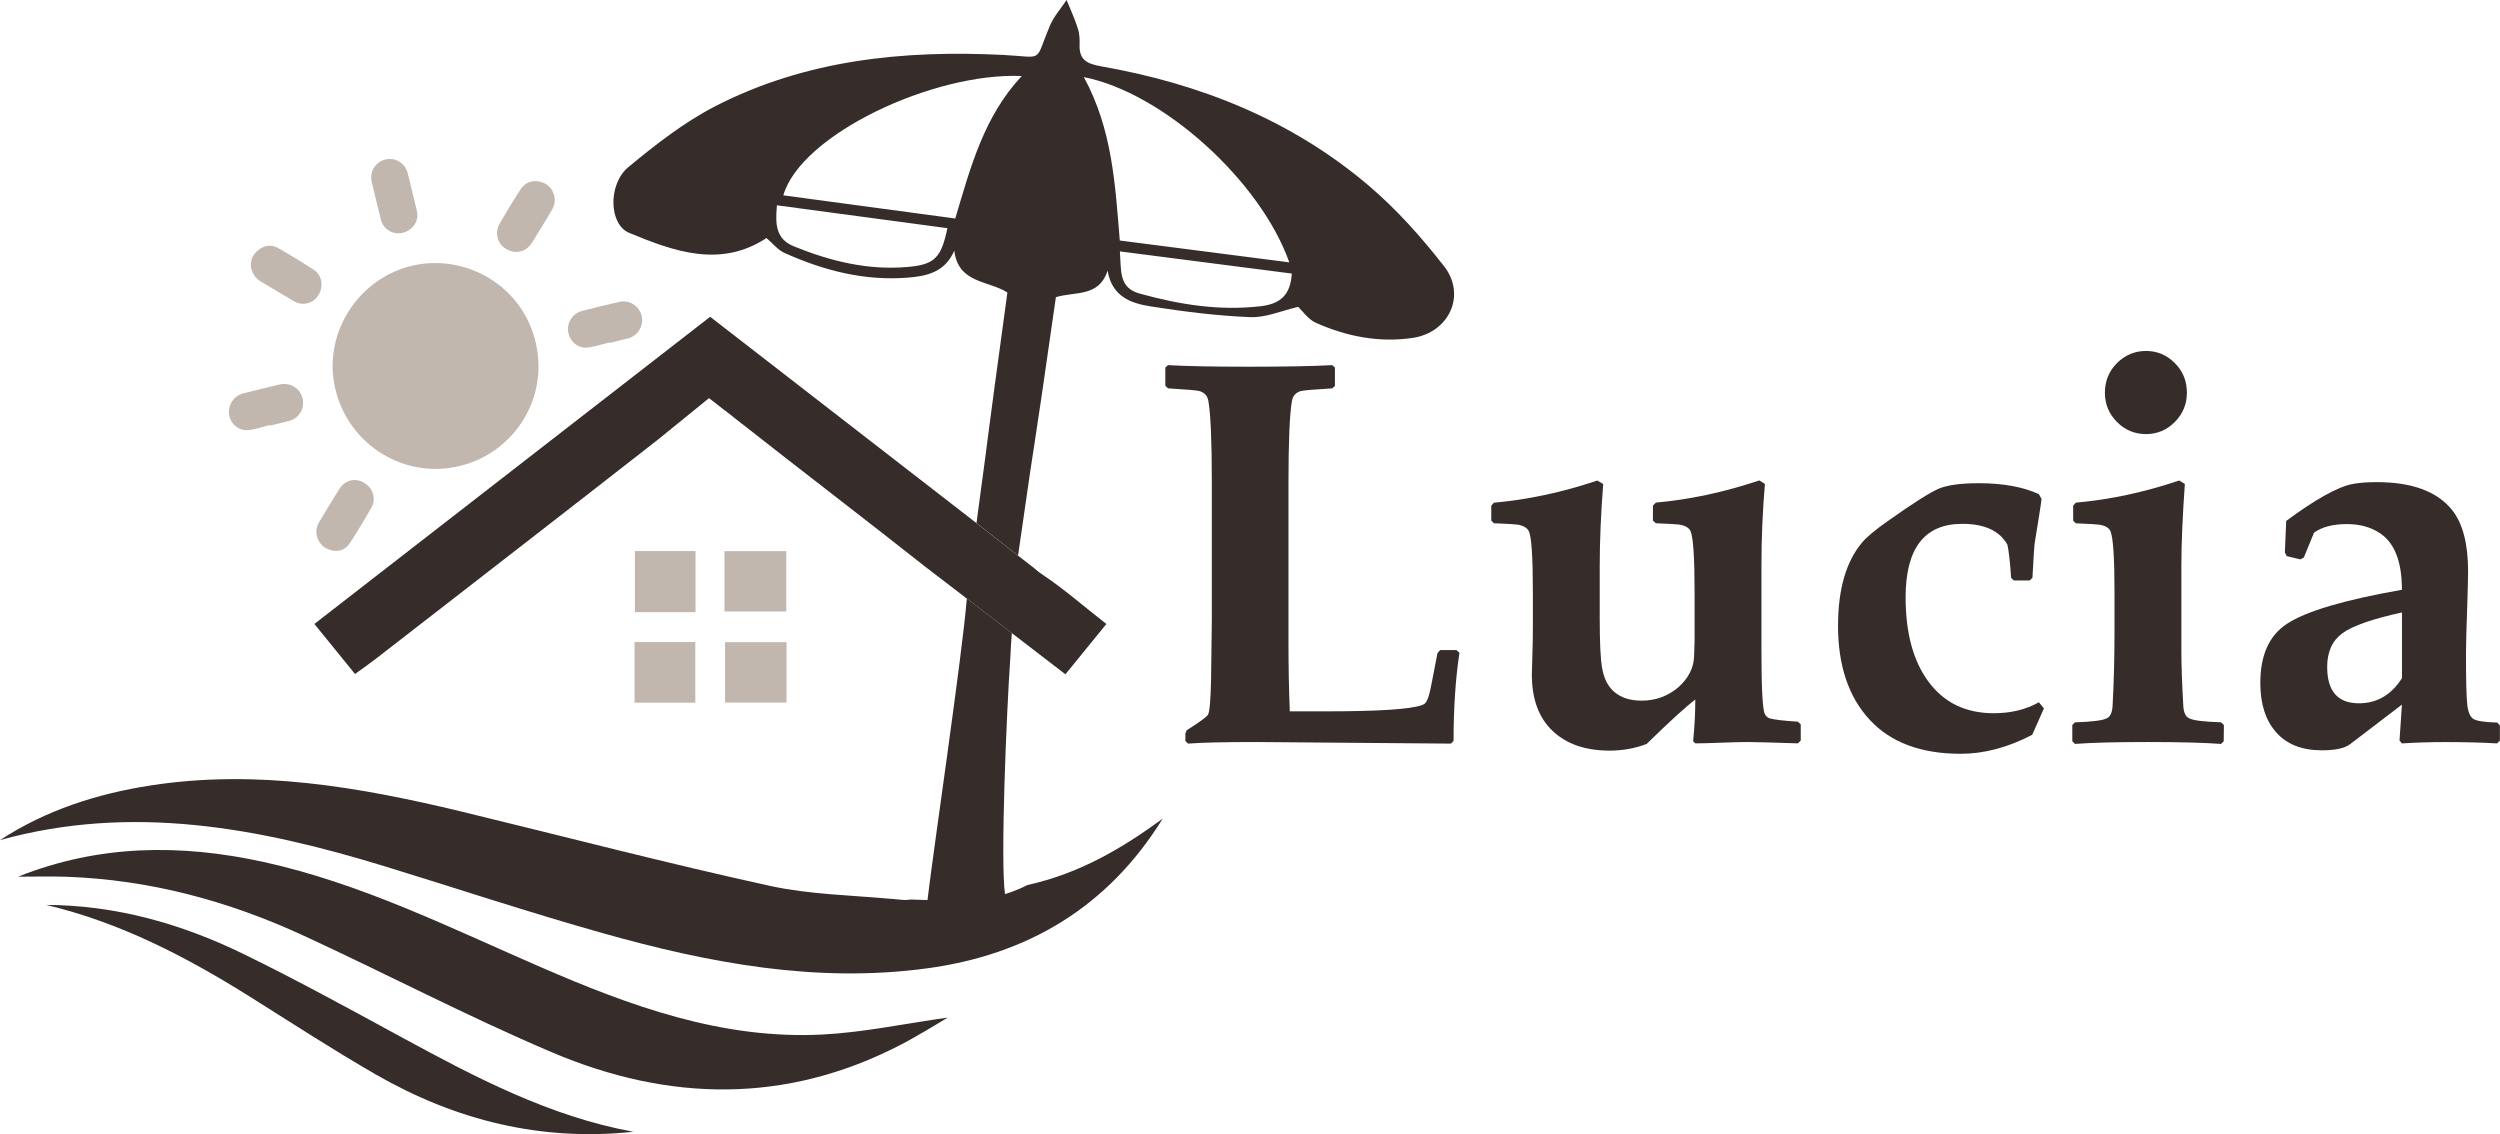 <?xml version="1.0" encoding="UTF-8" standalone="no"?>
<svg
   id="Layer_2"
   data-name="Layer 2"
   viewBox="0 0 48.866 22.168"
   version="1.1"
   sodipodi:docname="appartamento-da-lucia-logo.svg"
   inkscape:version="1.1.2 (0a00cf5339, 2022-02-04)"
   width="48.866"
   height="22.168"
   inkscape:export-filename="../../../Scrivania/appartamento-da-lucia-logo.png"
   inkscape:export-xdpi="96"
   inkscape:export-ydpi="96"
   xmlns:inkscape="http://www.inkscape.org/namespaces/inkscape"
   xmlns:sodipodi="http://sodipodi.sourceforge.net/DTD/sodipodi-0.dtd"
   xmlns="http://www.w3.org/2000/svg"
   xmlns:svg="http://www.w3.org/2000/svg">
  <sodipodi:namedview
     id="namedview23"
     pagecolor="#ffffff"
     bordercolor="#000000"
     borderopacity="0.25"
     inkscape:showpageshadow="2"
     inkscape:pageopacity="0.0"
     inkscape:pagecheckerboard="0"
     inkscape:deskcolor="#d1d1d1"
     inkscape:zoom="8"
     inkscape:cx="-3"
     inkscape:cy="12.5"
     inkscape:window-width="1920"
     inkscape:window-height="1139"
     inkscape:window-x="0"
     inkscape:window-y="30"
     inkscape:window-maximized="1"
     inkscape:current-layer="Layer_2"
     inkscape:pageshadow="2"
     showgrid="false"
     fit-margin-top="0"
     fit-margin-left="0"
     fit-margin-right="0"
     fit-margin-bottom="0" />
  <defs
     id="defs1">
    <style
       id="style1">
      .cls-1 {
        fill: #0e456c;
      }

      .cls-2 {
        fill: none;
      }

      .cls-3 {
        fill: #c35c29;
      }
    </style>
  </defs>
  <g
     id="g1546">
    <line
       class="cls-1"
       x1="20.38"
       y1="11.234"
       x2="20.229"
       y2="11.117"
       id="line1"
       style="fill:#362d2b;stroke-width:0.051;fill-opacity:1" />
    <path
       class="cls-1"
       d="M 28.223,5.2 C 27.783,4.635 27.296,4.089 26.752,3.627 25.241,2.343 23.453,1.634 21.515,1.295 21.24,1.246 21.091,1.164 21.102,0.872 21.106,0.764 21.1,0.652 21.067,0.552 21.007,0.364 20.922,0.183 20.848,0 c -0.111,0.167 -0.251,0.322 -0.327,0.504 -0.309,0.736 -0.099,0.611 -0.907,0.57 -1.959,-0.098 -3.876,0.095 -5.644,1.008 -0.606,0.314 -1.158,0.746 -1.686,1.183 -0.403,0.333 -0.385,1.12 0.013,1.286 0.878,0.364 1.783,0.693 2.685,0.102 0.12,0.101 0.22,0.231 0.35,0.29 0.766,0.345 1.564,0.551 2.412,0.484 0.367,-0.03 0.724,-0.102 0.909,-0.527 0.077,0.644 0.673,0.581 1.038,0.818 -0.467,3.408 -0.299,2.255 -0.587,4.377 v 10e-4 c -0.006,0.042 -0.012,0.085 -0.017,0.129 v 0 c 0,0 0.646,0.504 0.646,0.504 v 0 c 0,0 0.166,0.13 0.166,0.13 0.006,-0.044 0.012,-0.087 0.019,-0.129 v 0 c 0.42,-2.936 0.199,-1.262 0.721,-4.922 0.383,-0.114 0.841,0.003 1.011,-0.517 0.084,0.507 0.457,0.637 0.836,0.697 0.647,0.102 1.301,0.185 1.956,0.211 0.302,0.012 0.611,-0.127 0.933,-0.201 0.082,0.077 0.192,0.243 0.345,0.311 0.598,0.267 1.23,0.392 1.886,0.297 0.716,-0.102 1.063,-0.835 0.619,-1.405 z M 17.754,5.217 C 16.973,5.288 16.233,5.107 15.515,4.814 15.155,4.668 15.155,4.368 15.186,4.013 16.309,4.164 17.412,4.312 18.518,4.46 18.398,5.035 18.272,5.17 17.754,5.217 Z M 18.672,4.271 C 17.525,4.116 16.42,3.967 15.311,3.818 15.656,2.627 18.247,1.411 19.972,1.486 19.236,2.272 18.975,3.251 18.672,4.271 Z M 21.185,1.507 C 22.734,1.813 24.638,3.536 25.201,5.128 24.086,4.984 23.001,4.845 21.888,4.701 21.797,3.609 21.745,2.534 21.185,1.507 Z m 3.453,4.479 C 23.829,6.079 23.051,5.953 22.276,5.738 21.869,5.626 21.917,5.302 21.89,4.914 c 1.154,0.149 2.253,0.29 3.36,0.433 -0.025,0.425 -0.23,0.594 -0.611,0.639 z"
       id="path1"
       style="fill:#362d2b;stroke-width:0.051;fill-opacity:1" />
    <path
       class="cls-1"
       d="m 21.626,12.196 c -0.267,0.329 -0.524,0.643 -0.801,0.984 -0.322,-0.243 -0.683,-0.53 -1.046,-0.804 l -0.88,-0.675 -0.029,-0.022 -0.785,-0.602 C 16.896,10.138 15.692,9.219 14.502,8.283 h -0.002 c -0.101,-0.081 -0.202,-0.16 -0.303,-0.24 -0.021,-0.016 -0.039,-0.03 -0.059,-0.043 L 13.859,7.782 12.839,8.61 12.823,8.622 C 11.002,10.045 9.173,11.46 7.346,12.877 7.227,12.97 7.103,13.055 6.939,13.174 6.665,12.837 6.425,12.541 6.145,12.196 8.733,10.187 11.298,8.197 13.881,6.192 c 1.702,1.318 3.386,2.623 5.027,3.895 l 0.176,0.137 0.646,0.504 v 0 c 0,0 0.166,0.13 0.166,0.13 l 0.333,0.259 c 0.043,0.04 0.093,0.079 0.151,0.117 0.419,0.279 0.801,0.616 1.245,0.962 z"
       id="path2"
       style="fill:#362d2b;stroke-width:0.051;fill-opacity:1" />
    <polygon
       class="cls-1"
       points="896.04,462.28 908.6,472.08 896.04,462.3 892.62,459.63 892.8,459.75 "
       id="polygon2"
       style="fill:#362d2b;fill-opacity:1"
       transform="matrix(0.051,0,0,0.051,-27.009,-13.556)" />
    <path
       class="cls-1"
       d="m 22.722,16.009 c -1.068,1.721 -2.633,2.654 -4.61,2.92 -2.161,0.291 -4.255,-0.105 -6.32,-0.686 C 10.36,17.841 8.946,17.37 7.523,16.934 5.059,16.179 2.575,15.707 0,16.421 0.905,15.831 1.902,15.514 2.949,15.352 c 2.061,-0.319 4.069,0.029 6.063,0.509 2.012,0.487 4.018,1.013 6.04,1.455 0.773,0.168 1.58,0.182 2.375,0.254 h 0.009 c 0.059,0.006 0.118,0.011 0.177,0.017 0.073,0.007 0.133,0.006 0.182,-0.005 h 0.001 l 0.333,0.011 c 0.106,-0.914 0.679,-4.778 0.769,-5.894 l 0.88,0.675 c 0,0 -0.003,0.036 -0.007,0.102 -0.002,0.021 -0.004,0.042 -0.005,0.063 -5.15e-4,0.012 -0.002,0.024 -0.003,0.037 -0.005,0.06 -0.009,0.181 -0.012,0.24 -5.15e-4,0.017 -0.003,0.035 -0.004,0.053 v 0.003 c -0.075,1.103 -0.194,3.955 -0.103,4.604 0,0 0.209,-0.058 0.438,-0.177 1.022,-0.226 1.85,-0.717 2.639,-1.293 z"
       id="path3"
       style="fill:#362d2b;stroke-width:0.051;fill-opacity:1" />
    <path
       class="cls-3"
       d="m 14.161,11.952 v -1.179 h 1.208 v 1.179 z"
       id="path4"
       style="fill:#c2b7ae;stroke-width:0.051;fill-opacity:1" />
    <path
       class="cls-3"
       d="m 15.374,12.552 v 1.181 h -1.202 v -1.181 z"
       id="path5"
       style="fill:#c2b7ae;stroke-width:0.051;fill-opacity:1" />
    <path
       class="cls-3"
       d="m 13.595,10.771 v 1.195 H 12.41 v -1.195 z"
       id="path6"
       style="fill:#c2b7ae;stroke-width:0.051;fill-opacity:1" />
    <path
       class="cls-3"
       d="m 12.403,12.55 h 1.188 v 1.185 h -1.188 z"
       id="path7"
       style="fill:#c2b7ae;stroke-width:0.051;fill-opacity:1" />
    <path
       class="cls-1"
       d="M 0.353,17.136 C 1.932,16.506 3.531,16.493 5.151,16.848 c 1.905,0.418 3.64,1.284 5.411,2.053 1.756,0.762 3.545,1.418 5.499,1.321 0.818,-0.041 1.631,-0.216 2.463,-0.332 -0.134,0.08 -0.287,0.175 -0.442,0.265 -0.159,0.092 -0.318,0.185 -0.482,0.269 -2.243,1.161 -4.534,1.111 -6.804,0.148 C 9.144,19.871 7.552,19.034 5.922,18.283 4.46,17.609 2.925,17.196 1.307,17.138 c -0.318,-0.011 -0.636,-0.002 -0.954,-0.002 z"
       id="path8"
       style="fill:#362d2b;stroke-width:0.051;fill-opacity:1" />
    <path
       class="cls-1"
       d="m 0.899,17.688 c 1.359,0.004 2.639,0.365 3.849,0.954 1.048,0.51 2.072,1.073 3.097,1.63 1.443,0.784 2.892,1.549 4.534,1.85 C 10.572,22.315 8.9,21.897 7.345,21.002 6.507,20.52 5.696,19.991 4.877,19.477 3.635,18.699 2.345,18.029 0.899,17.687 Z"
       id="path9"
       style="fill:#362d2b;stroke-width:0.051;fill-opacity:1" />
    <path
       class="cls-3"
       d="M 8.987,9.107 C 7.952,9.37 6.816,8.734 6.551,7.59 6.305,6.524 6.999,5.437 8.063,5.192 9.092,4.954 10.223,5.575 10.476,6.717 10.729,7.86 9.979,8.878 8.987,9.107 Z"
       id="path10"
       style="fill:#c2b7ae;stroke-width:0.051;fill-opacity:1" />
    <path
       class="cls-3"
       d="m 10.832,3.825 c 0.028,0.101 0.007,0.194 -0.045,0.281 C 10.66,4.319 10.532,4.532 10.401,4.741 10.285,4.928 10.076,4.976 9.892,4.866 9.72,4.765 9.663,4.55 9.768,4.368 9.897,4.145 10.03,3.924 10.17,3.707 c 0.084,-0.131 0.212,-0.19 0.369,-0.159 0.153,0.03 0.253,0.124 0.294,0.276 z"
       id="path11"
       style="fill:#c2b7ae;stroke-width:0.051;fill-opacity:1" />
    <path
       class="cls-3"
       d="M 4.911,5.253 C 4.885,5.113 4.927,4.983 5.05,4.886 5.169,4.792 5.306,4.775 5.437,4.849 5.672,4.983 5.904,5.124 6.13,5.271 6.298,5.38 6.331,5.604 6.219,5.776 6.11,5.943 5.907,5.986 5.731,5.88 5.523,5.755 5.314,5.63 5.106,5.507 5.011,5.451 4.944,5.375 4.912,5.253 Z"
       id="path12"
       style="fill:#c2b7ae;stroke-width:0.051;fill-opacity:1" />
    <path
       class="cls-3"
       d="m 6.196,10.483 c -0.027,-0.101 -0.009,-0.194 0.044,-0.281 0.129,-0.215 0.258,-0.429 0.39,-0.641 0.11,-0.176 0.307,-0.227 0.481,-0.128 0.176,0.1 0.248,0.309 0.151,0.484 -0.133,0.238 -0.276,0.471 -0.424,0.7 -0.08,0.123 -0.206,0.174 -0.353,0.141 -0.149,-0.033 -0.246,-0.125 -0.289,-0.274 z"
       id="path13"
       style="fill:#c2b7ae;stroke-width:0.051;fill-opacity:1" />
    <path
       class="cls-3"
       d="M 5.278,8.308 C 5.137,8.342 4.999,8.393 4.856,8.407 4.664,8.425 4.504,8.284 4.479,8.105 4.452,7.914 4.567,7.738 4.756,7.689 4.993,7.628 5.232,7.57 5.47,7.515 c 0.197,-0.046 0.395,0.075 0.442,0.263 0.051,0.205 -0.062,0.397 -0.267,0.451 -0.121,0.032 -0.243,0.06 -0.365,0.089 -0.001,-0.004 -0.002,-0.007 -0.003,-0.01 z"
       id="path14"
       style="fill:#c2b7ae;stroke-width:0.051;fill-opacity:1" />
    <path
       class="cls-3"
       d="m 11.908,6.694 c -0.14,0.034 -0.279,0.084 -0.422,0.099 -0.194,0.02 -0.35,-0.119 -0.38,-0.307 -0.028,-0.179 0.086,-0.36 0.267,-0.407 0.244,-0.064 0.49,-0.124 0.736,-0.179 0.197,-0.044 0.389,0.083 0.434,0.276 0.045,0.191 -0.074,0.387 -0.269,0.439 -0.121,0.032 -0.243,0.06 -0.364,0.089 -0.001,-0.004 -0.002,-0.007 -0.003,-0.011 z"
       id="path15"
       style="fill:#c2b7ae;stroke-width:0.051;fill-opacity:1" />
    <path
       class="cls-3"
       d="m 8.058,3.749 c 0.031,0.127 0.064,0.253 0.092,0.38 C 8.193,4.319 8.071,4.501 7.871,4.55 7.683,4.595 7.495,4.486 7.447,4.298 7.384,4.051 7.324,3.803 7.266,3.555 7.219,3.357 7.34,3.163 7.532,3.117 c 0.195,-0.046 0.386,0.07 0.437,0.267 0.031,0.121 0.06,0.243 0.089,0.365 h -5.144e-4 z"
       id="path16"
       style="fill:#c2b7ae;stroke-width:0.051;fill-opacity:1" />
    <path
       class="cls-1"
       d="m 28.527,12.76 c -0.077,0.508 -0.115,1.083 -0.115,1.723 l -0.052,0.052 -3.796,-0.031 c -0.634,0 -1.081,0.01 -1.342,0.031 l -0.052,-0.052 v -0.146 l 0.026,-0.063 c 0.258,-0.164 0.397,-0.266 0.418,-0.308 0.031,-0.063 0.05,-0.294 0.058,-0.694 l 0.015,-1.17 V 9.455 c 0,-0.828 -0.023,-1.368 -0.068,-1.619 C 23.601,7.735 23.542,7.671 23.441,7.643 23.389,7.629 23.185,7.612 22.83,7.591 l -0.052,-0.052 V 7.184 l 0.052,-0.047 c 0.359,0.021 0.884,0.031 1.577,0.031 0.692,0 1.262,-0.01 1.634,-0.031 l 0.052,0.047 v 0.36 l -0.052,0.047 c -0.355,0.021 -0.559,0.039 -0.611,0.052 -0.101,0.028 -0.16,0.092 -0.177,0.193 -0.045,0.251 -0.068,0.79 -0.068,1.619 v 3.123 c 0,0.456 0.009,0.898 0.026,1.326 h 0.71 c 1.016,0 1.639,-0.04 1.869,-0.12 0.038,-0.014 0.066,-0.033 0.083,-0.058 0.035,-0.049 0.068,-0.153 0.099,-0.313 l 0.126,-0.648 0.052,-0.058 h 0.318 l 0.058,0.052 z"
       id="path17"
       style="fill:#362d2b;stroke-width:0.051;fill-opacity:1" />
    <path
       class="cls-1"
       d="m 35.195,14.478 -0.052,0.052 c -0.522,-0.017 -0.851,-0.026 -0.987,-0.026 -0.115,0 -0.286,0.004 -0.512,0.013 -0.226,0.009 -0.395,0.013 -0.507,0.013 l -0.042,-0.042 c 0.028,-0.286 0.042,-0.557 0.042,-0.814 -0.181,0.136 -0.498,0.425 -0.95,0.867 -0.226,0.087 -0.468,0.131 -0.726,0.131 -0.47,0 -0.841,-0.128 -1.112,-0.384 -0.272,-0.256 -0.407,-0.624 -0.407,-1.104 0,-0.059 0.004,-0.185 0.01,-0.376 0.007,-0.191 0.01,-0.376 0.01,-0.554 v -0.668 c 0,-0.689 -0.026,-1.09 -0.078,-1.201 -0.035,-0.069 -0.11,-0.113 -0.224,-0.131 -0.042,-0.007 -0.195,-0.015 -0.459,-0.026 l -0.052,-0.052 v -0.292 l 0.052,-0.058 c 0.665,-0.059 1.339,-0.204 2.021,-0.433 l 0.115,0.068 c -0.045,0.578 -0.068,1.112 -0.068,1.603 v 1.018 c 0,0.477 0.015,0.802 0.047,0.976 0.035,0.209 0.117,0.367 0.248,0.475 0.131,0.108 0.306,0.162 0.525,0.162 0.272,0 0.51,-0.087 0.716,-0.261 0.195,-0.174 0.298,-0.372 0.308,-0.595 0.007,-0.171 0.01,-0.277 0.01,-0.318 v -0.935 c 0,-0.682 -0.026,-1.082 -0.078,-1.201 -0.031,-0.069 -0.104,-0.113 -0.219,-0.131 -0.042,-0.007 -0.195,-0.015 -0.459,-0.026 l -0.058,-0.052 V 9.882 l 0.058,-0.058 c 0.662,-0.059 1.335,-0.204 2.021,-0.433 l 0.11,0.068 c -0.045,0.522 -0.068,1.057 -0.068,1.603 v 1.639 c 0,0.735 0.021,1.151 0.063,1.248 0.021,0.049 0.056,0.08 0.104,0.094 0.083,0.024 0.264,0.045 0.543,0.063 l 0.058,0.052 v 0.318 z"
       id="path18"
       style="fill:#362d2b;stroke-width:0.051;fill-opacity:1" />
    <path
       class="cls-1"
       d="m 39.952,13.846 -0.23,0.517 c -0.473,0.247 -0.94,0.371 -1.399,0.371 -0.776,0 -1.37,-0.223 -1.78,-0.668 -0.411,-0.445 -0.616,-1.057 -0.616,-1.833 0,-0.717 0.158,-1.262 0.475,-1.634 0.087,-0.104 0.253,-0.242 0.496,-0.413 0.501,-0.355 0.836,-0.567 1.005,-0.637 0.169,-0.069 0.427,-0.104 0.775,-0.104 0.473,0 0.865,0.071 1.175,0.214 l 0.052,0.094 c -0.004,0.045 -0.028,0.207 -0.073,0.486 l -0.058,0.355 c -0.01,0.059 -0.026,0.292 -0.047,0.7 l -0.052,0.052 H 39.362 l -0.052,-0.052 c -0.021,-0.31 -0.045,-0.526 -0.073,-0.648 -0.153,-0.272 -0.448,-0.407 -0.882,-0.407 -0.738,0 -1.107,0.478 -1.107,1.436 0,0.697 0.148,1.244 0.444,1.645 0.303,0.414 0.729,0.621 1.279,0.621 0.334,0 0.628,-0.071 0.882,-0.214 l 0.099,0.12 z"
       id="path19"
       style="fill:#362d2b;stroke-width:0.051;fill-opacity:1" />
    <path
       class="cls-1"
       d="m 43.466,14.489 -0.052,0.052 c -0.331,-0.024 -0.808,-0.037 -1.431,-0.037 -0.623,0 -1.098,0.012 -1.425,0.037 l -0.052,-0.052 v -0.318 l 0.052,-0.052 c 0.334,-0.01 0.541,-0.037 0.621,-0.078 0.069,-0.031 0.108,-0.115 0.115,-0.251 0.024,-0.453 0.037,-0.938 0.037,-1.457 v -0.746 c 0,-0.675 -0.026,-1.076 -0.078,-1.201 -0.028,-0.069 -0.103,-0.113 -0.224,-0.131 -0.042,-0.007 -0.193,-0.015 -0.454,-0.026 l -0.052,-0.052 V 9.883 l 0.052,-0.058 c 0.668,-0.059 1.342,-0.204 2.021,-0.433 l 0.11,0.068 c -0.045,0.634 -0.068,1.168 -0.068,1.603 v 1.666 c 0,0.254 0.012,0.608 0.037,1.06 0.007,0.136 0.045,0.219 0.115,0.251 0.08,0.042 0.287,0.068 0.621,0.078 l 0.058,0.052 z M 42.746,7.675 c 0,0.223 -0.078,0.414 -0.235,0.572 -0.156,0.158 -0.345,0.238 -0.564,0.238 -0.219,0 -0.413,-0.079 -0.569,-0.238 -0.156,-0.158 -0.235,-0.349 -0.235,-0.572 0,-0.223 0.079,-0.423 0.238,-0.58 0.158,-0.156 0.347,-0.235 0.566,-0.235 0.219,0 0.403,0.078 0.561,0.235 0.158,0.156 0.238,0.35 0.238,0.58 z"
       id="path20"
       style="fill:#362d2b;stroke-width:0.051;fill-opacity:1" />
    <path
       class="cls-1"
       d="m 48.866,14.473 -0.058,0.058 c -0.292,-0.017 -0.629,-0.026 -1.008,-0.026 -0.296,0 -0.58,0.009 -0.851,0.026 l -0.047,-0.058 0.047,-0.7 -1.013,0.773 c -0.08,0.059 -0.195,0.096 -0.345,0.11 -0.059,0.007 -0.129,0.01 -0.209,0.01 -0.386,0 -0.683,-0.117 -0.89,-0.35 -0.207,-0.233 -0.311,-0.555 -0.311,-0.966 0,-0.543 0.172,-0.927 0.517,-1.154 0.372,-0.247 1.122,-0.47 2.251,-0.668 0,-0.554 -0.146,-0.924 -0.439,-1.112 -0.177,-0.115 -0.39,-0.172 -0.637,-0.172 -0.272,0 -0.486,0.056 -0.642,0.167 l -0.199,0.486 -0.068,0.037 -0.266,-0.063 -0.037,-0.073 0.026,-0.616 c 0.575,-0.424 1.006,-0.665 1.295,-0.721 0.122,-0.024 0.28,-0.037 0.475,-0.037 0.686,0 1.175,0.18 1.467,0.538 0.212,0.261 0.318,0.662 0.318,1.201 0,0.132 -0.005,0.345 -0.015,0.637 -0.017,0.488 -0.026,0.813 -0.026,0.976 0,0.526 0.009,0.861 0.026,1.005 0.017,0.145 0.058,0.236 0.123,0.274 0.064,0.039 0.219,0.061 0.462,0.068 l 0.052,0.058 v 0.292 z m -1.916,-1.217 v -1.285 c -0.575,0.126 -0.961,0.26 -1.162,0.405 -0.2,0.145 -0.3,0.365 -0.3,0.661 0,0.473 0.207,0.71 0.621,0.71 0.351,0 0.632,-0.164 0.841,-0.491 z"
       id="path21"
       style="fill:#362d2b;stroke-width:0.051;fill-opacity:1" />
  </g>
</svg>
